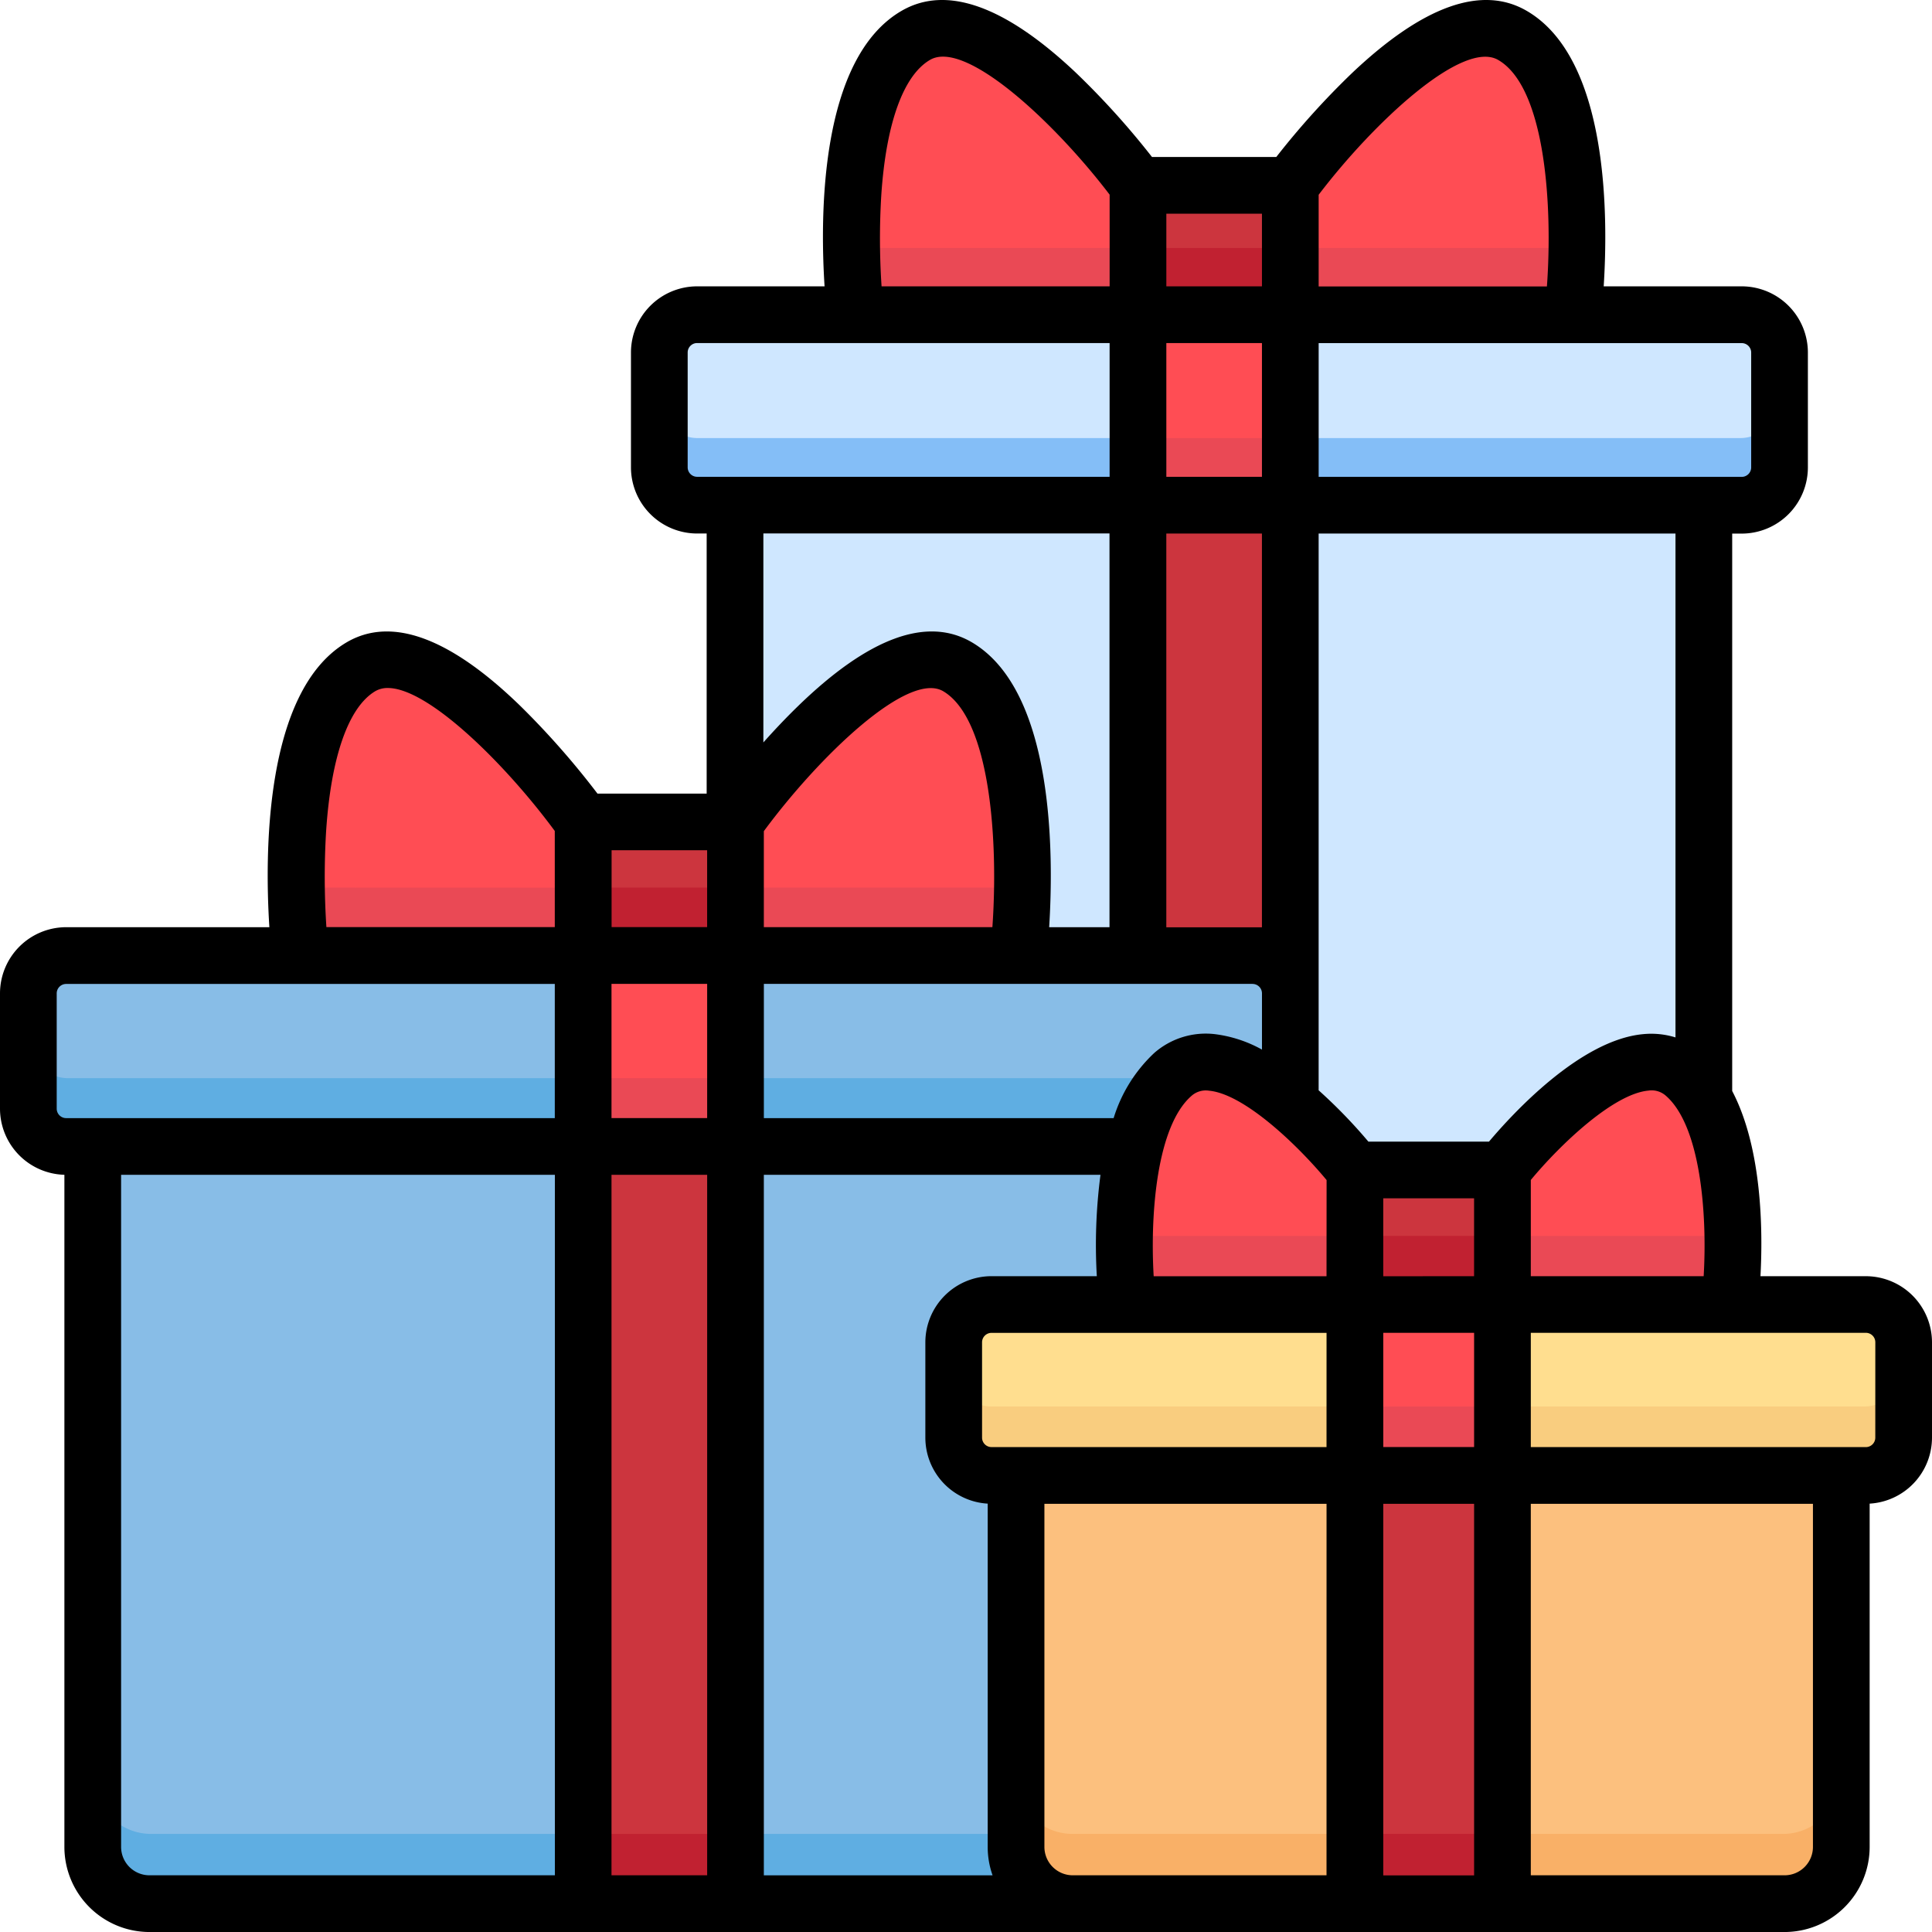 <svg id="gift" xmlns="http://www.w3.org/2000/svg" width="85.959" height="85.96" viewBox="0 0 85.959 85.96">
  <g id="Group_76770" data-name="Group 76770" transform="translate(1.343 1.343)">
    <g id="Group_76766" data-name="Group 76766" transform="translate(28.018)">
      <path id="Path_138800" data-name="Path 138800" d="M194.91,134.092h43.02v59.585a2.518,2.518,0,0,1-2.519,2.519H197.428a2.518,2.518,0,0,1-2.519-2.519Z" transform="translate(-191.548 -112.922)" fill="#cfe7ff"/>
      <path id="Path_138801" data-name="Path 138801" d="M176.565,92.173H222.95a1.679,1.679,0,0,0,1.679-1.679v-5.1a1.679,1.679,0,0,0-1.679-1.679H176.565a1.679,1.679,0,0,0-1.679,1.679v5.1A1.679,1.679,0,0,0,176.565,92.173Z" transform="translate(-174.886 -71.003)" fill="#cfe7ff"/>
      <path id="Path_138802" data-name="Path 138802" d="M222.95,107.77H176.565a1.679,1.679,0,0,1-1.679-1.679v3.022a1.679,1.679,0,0,0,1.679,1.679H222.95a1.679,1.679,0,0,0,1.679-1.679v-3.022a1.679,1.679,0,0,1-1.679,1.679Z" transform="translate(-174.886 -89.622)" fill="#84bef7"/>
      <path id="Path_138803" data-name="Path 138803" d="M301.483,49.5h6.764v5.745h-6.764Z" transform="translate(-280.229 -42.531)" fill="#cc353e"/>
      <g id="Group_76765" data-name="Group 76765" transform="translate(8.538)">
        <path id="Path_138804" data-name="Path 138804" d="M341.774,14.967s6.37-8.676,9.857-6.665c3.885,2.241,2.684,12.409,2.684,12.409H341.774Z" transform="translate(-322.293 -8)" fill="#ff4d54"/>
        <path id="Path_138805" data-name="Path 138805" d="M238.455,14.967S232.085,6.291,228.6,8.3c-3.885,2.241-2.684,12.409-2.684,12.409h12.542V14.967Z" transform="translate(-225.738 -8)" fill="#ff4d54"/>
        <path id="Path_138806" data-name="Path 138806" d="M0,0H6.764V8.458H0Z" transform="translate(19.481 21.17) rotate(180)" fill="#ff4d54"/>
      </g>
      <path id="Path_138807" data-name="Path 138807" d="M301.483,116.092h6.764v3.022h-6.764Z" transform="translate(-280.229 -97.944)" fill="#ea4955"/>
      <path id="Path_138808" data-name="Path 138808" d="M0,0H6.764V62.1H0Z" transform="translate(28.019 83.273) rotate(180)" fill="#cc353e"/>
      <path id="Path_138809" data-name="Path 138809" d="M301.483,65.716h6.764v3.022h-6.764Z" transform="translate(-280.229 -56.026)" fill="#c12131"/>
      <path id="Path_138810" data-name="Path 138810" d="M225.755,65.716c.022,1.746.172,3.022.172,3.022h12.542V65.716Z" transform="translate(-217.215 -56.026)" fill="#ea4955"/>
      <path id="Path_138811" data-name="Path 138811" d="M341.774,65.716v3.022h12.542s.15-1.276.172-3.022Z" transform="translate(-313.755 -56.026)" fill="#ea4955"/>
    </g>
    <g id="Group_76767" data-name="Group 76767" transform="translate(0 28.043)">
      <path id="Path_138812" data-name="Path 138812" d="M9.679,261.7H62.358a1.679,1.679,0,0,0,1.679-1.679V254.9a1.679,1.679,0,0,0-1.679-1.679H9.679A1.679,1.679,0,0,0,8,254.9v5.121A1.679,1.679,0,0,0,9.679,261.7Z" transform="translate(-8 -240.093)" fill="#88bde7"/>
      <path id="Path_138813" data-name="Path 138813" d="M62.358,277.4H9.679A1.679,1.679,0,0,1,8,275.721v3.022a1.679,1.679,0,0,0,1.679,1.679H62.358a1.679,1.679,0,0,0,1.679-1.679v-3.022A1.679,1.679,0,0,1,62.358,277.4Z" transform="translate(-8 -258.816)" fill="#5faee2"/>
      <path id="Path_138814" data-name="Path 138814" d="M25.029,303.722H75.348v31.106a2.518,2.518,0,0,1-2.519,2.519H27.548a2.518,2.518,0,0,1-2.519-2.519Z" transform="translate(-22.17 -282.116)" fill="#88bde7"/>
      <path id="Path_138815" data-name="Path 138815" d="M72.829,473.518H27.547A2.518,2.518,0,0,1,25.028,471v3.022a2.518,2.518,0,0,0,2.519,2.519H72.829a2.518,2.518,0,0,0,2.519-2.519V471A2.518,2.518,0,0,1,72.829,473.518Z" transform="translate(-22.169 -421.309)" fill="#5faee2"/>
      <path id="Path_138816" data-name="Path 138816" d="M0,0H6.766V8.479H0Z" transform="translate(31.401 21.606) rotate(180)" fill="#ff4d54"/>
      <path id="Path_138817" data-name="Path 138817" d="M154.738,285.722H161.5v3.022h-6.766Z" transform="translate(-130.102 -267.138)" fill="#ea4955"/>
      <path id="Path_138818" data-name="Path 138818" d="M0,0H6.766V33.625H0Z" transform="translate(31.401 55.231) rotate(180)" fill="#cc353e"/>
      <path id="Path_138819" data-name="Path 138819" d="M154.738,486H161.5v3.022h-6.766Z" transform="translate(-130.102 -433.792)" fill="#c12131"/>
      <path id="Path_138820" data-name="Path 138820" d="M154.761,217.874h6.761v5.932h-6.761Z" transform="translate(-130.121 -210.681)" fill="#cc353e"/>
      <path id="Path_138821" data-name="Path 138821" d="M195.029,182.227s6.4-8.959,9.876-6.882c3.877,2.314,2.682,12.815,2.682,12.815H195.029v-5.932Z" transform="translate(-163.629 -175.032)" fill="#ff4d54"/>
      <path id="Path_138822" data-name="Path 138822" d="M91.644,182.222s-6.4-8.955-9.879-6.879c-3.877,2.314-2.682,12.815-2.682,12.815l12.561,0Z" transform="translate(-67.005 -175.031)" fill="#ff4d54"/>
      <path id="Path_138823" data-name="Path 138823" d="M195.029,235.221v3.022h12.558s.144-1.269.17-3.022Z" transform="translate(-163.629 -225.116)" fill="#ea4955"/>
      <path id="Path_138824" data-name="Path 138824" d="M154.761,235.221v3.018l6.761,0v-3.022Z" transform="translate(-130.121 -225.116)" fill="#c12131"/>
      <path id="Path_138825" data-name="Path 138825" d="M78.933,235.221c.026,1.753.17,3.022.17,3.022l12.561,0v-3.018Z" transform="translate(-67.024 -225.116)" fill="#ea4955"/>
    </g>
    <g id="Group_76769" data-name="Group 76769" transform="translate(41.091 45.902)">
      <path id="Path_138826" data-name="Path 138826" d="M254.427,353.118h38.825a1.679,1.679,0,0,0,1.679-1.679v-4.232a1.679,1.679,0,0,0-1.679-1.679H254.427a1.679,1.679,0,0,0-1.679,1.679v4.232A1.679,1.679,0,0,0,254.427,353.118Z" transform="translate(-252.748 -334.762)" fill="#ffde8f"/>
      <path id="Path_138827" data-name="Path 138827" d="M293.252,364.415H254.427a1.679,1.679,0,0,1-1.679-1.679v3.022a1.679,1.679,0,0,0,1.679,1.679h38.825a1.679,1.679,0,0,0,1.679-1.679v-3.022A1.679,1.679,0,0,1,293.252,364.415Z" transform="translate(-252.748 -349.081)" fill="#f9cd7f"/>
      <path id="Path_138828" data-name="Path 138828" d="M269.238,390.737h36.646v16.5a2.518,2.518,0,0,1-2.519,2.518H271.757a2.518,2.518,0,0,1-2.519-2.518Z" transform="translate(-266.47 -372.381)" fill="#fcc07e"/>
      <path id="Path_138829" data-name="Path 138829" d="M303.365,473.518H271.757A2.518,2.518,0,0,1,269.238,471v3.022a2.518,2.518,0,0,0,2.519,2.519h31.609a2.518,2.518,0,0,0,2.519-2.519V471A2.518,2.518,0,0,1,303.365,473.518Z" transform="translate(-266.47 -439.168)" fill="#f9b067"/>
      <path id="Path_138830" data-name="Path 138830" d="M0,0H6.552V5.976H0Z" transform="translate(24.367 10.766) rotate(180)" fill="#cc353e"/>
      <g id="Group_76768" data-name="Group 76768" transform="translate(7.589)">
        <path id="Path_138831" data-name="Path 138831" d="M308.175,286.194s-5.246-6.714-8.085-4.243c-2.925,2.546-2.005,10.22-2.005,10.22h10.09Z" transform="translate(-297.949 -281.405)" fill="#ff4d54"/>
        <path id="Path_138832" data-name="Path 138832" d="M397.886,286.194s5.246-6.714,8.085-4.243c2.925,2.546,2.005,10.22,2.005,10.22h-10.09Z" transform="translate(-381.108 -281.405)" fill="#ff4d54"/>
        <path id="Path_138833" data-name="Path 138833" d="M0,0H6.552V7.59H0Z" transform="translate(16.778 18.356) rotate(180)" fill="#ff4d54"/>
      </g>
      <path id="Path_138834" data-name="Path 138834" d="M358.862,372.737h6.552v3.022h-6.552Z" transform="translate(-341.047 -357.403)" fill="#ea4955"/>
      <path id="Path_138835" data-name="Path 138835" d="M0,0H6.552V19.016H0Z" transform="translate(24.367 37.371) rotate(180)" fill="#cc353e"/>
      <path id="Path_138836" data-name="Path 138836" d="M358.862,486h6.552v3.022h-6.552Z" transform="translate(-341.047 -451.651)" fill="#c12131"/>
      <path id="Path_138837" data-name="Path 138837" d="M297.952,327.528a25.54,25.54,0,0,0,.135,3.022h10.09v-3.022Z" transform="translate(-290.361 -319.784)" fill="#ea4955"/>
      <path id="Path_138838" data-name="Path 138838" d="M358.862,327.528h6.552v3.022h-6.552Z" transform="translate(-341.047 -319.784)" fill="#c12131"/>
      <path id="Path_138839" data-name="Path 138839" d="M397.886,330.55h10.09a25.532,25.532,0,0,0,.135-3.022H397.886Z" transform="translate(-373.519 -319.784)" fill="#ea4955"/>
    </g>
  </g>
  <path id="Path_138840" data-name="Path 138840" d="M83.016,56.78H78.327c.11-2.026.078-5.687-1.258-8.239v-24.8h.424a2.947,2.947,0,0,0,2.944-2.944V15.684a2.947,2.947,0,0,0-2.944-2.944H71.352c.2-3.12.225-10.152-3.437-12.264C65.926-.671,63.32.257,60.17,3.236a35.451,35.451,0,0,0-3.385,3.749h-5.53a35.468,35.468,0,0,0-3.385-3.749C44.719.257,42.113-.671,40.124.476c-3.662,2.112-3.64,9.145-3.437,12.264h-5.67a2.947,2.947,0,0,0-2.944,2.944v5.109a2.947,2.947,0,0,0,2.944,2.944h.424V35.309l-4.858,0a36.375,36.375,0,0,0-3.4-3.869C20.021,28.357,17.4,27.4,15.4,28.592c-3.657,2.182-3.619,9.475-3.415,12.661H2.943A2.947,2.947,0,0,0,0,44.2v5.128a2.946,2.946,0,0,0,2.865,2.941v6.382a1.262,1.262,0,0,0,2.523,0V52.271h19.3V83.436H6.648a1.263,1.263,0,0,1-1.26-1.263V57.695a1.262,1.262,0,0,0-2.523,0V82.173A3.789,3.789,0,0,0,6.648,85.96H79.4a3.789,3.789,0,0,0,3.785-3.785V66.9a2.945,2.945,0,0,0,2.774-2.935v-4.24a2.947,2.947,0,0,0-2.944-2.944ZM24.684,49.748H2.943a.421.421,0,0,1-.42-.422V44.2a.421.421,0,0,1,.42-.422H24.684v5.972Zm0-8.5-10.162,0a34.035,34.035,0,0,1-.014-4.241c.216-3.32.992-5.541,2.186-6.253a1.077,1.077,0,0,1,.561-.143c1.817,0,5.245,3.4,7.428,6.361ZM75.8,56.78H68.109V52.5c1.315-1.584,3.67-3.827,5.226-3.976a.955.955,0,0,1,.785.23C75.661,50.1,75.965,54,75.8,56.78ZM58.67,8.666c2.429-3.195,6.4-6.917,7.985-6,2.084,1.2,2.436,6.413,2.171,10.079H58.67Zm0,6.6H77.493a.421.421,0,0,1,.421.421v5.109a.421.421,0,0,1-.421.421H58.67ZM51.893,9.508h4.254v3.233H51.893Zm0,5.756h4.254v5.951H51.893Zm3.835,28.513a.421.421,0,0,1,.42.422v2.5a5.787,5.787,0,0,0-2.109-.689,3.48,3.48,0,0,0-2.683.838,6.635,6.635,0,0,0-1.808,2.9H33.986V43.776H55.727ZM46.68,41.253c.2-3.186.242-10.479-3.415-12.661-2-1.192-4.616-.235-7.782,2.847-.545.53-1.057,1.075-1.519,1.594v-9.3h15.4V41.253H46.68ZM39.211,8.676c.214-3.194.986-5.33,2.174-6.015,1.583-.913,5.556,2.809,7.985,6V12.74H39.223A31.746,31.746,0,0,1,39.211,8.676ZM31.017,21.214a.421.421,0,0,1-.421-.421V15.684a.421.421,0,0,1,.421-.421H49.369v5.951ZM27.211,37.829l4.251,0v3.421l-4.251,0Zm4.252,45.607H27.207V52.271h4.256Zm0-33.689H27.207V43.776h4.256Zm2.522-12.767c2.436-3.3,6.418-7.158,7.987-6.222,2.1,1.253,2.451,6.69,2.182,10.494H33.985Zm0,46.456V52.271H48.963A24.028,24.028,0,0,0,48.8,56.78H44.115a2.947,2.947,0,0,0-2.944,2.944v4.24A2.945,2.945,0,0,0,43.945,66.9V82.175a3.763,3.763,0,0,0,.217,1.262H33.986Zm25.035,0H47.73a1.263,1.263,0,0,1-1.262-1.262V66.908H59.021Zm0-19.052H44.115a.421.421,0,0,1-.421-.421v-4.24a.421.421,0,0,1,.421-.421H59.021Zm0-7.6H51.33c-.164-2.777.14-6.684,1.682-8.026a.955.955,0,0,1,.785-.23c1.556.148,3.911,2.391,5.226,3.976Zm-.351-8.269v-14.1a1.262,1.262,0,0,0-2.523,0v6.844H51.892V23.738h4.254V35.363a1.262,1.262,0,0,0,2.523,0V23.738H74.546V46.157a3.649,3.649,0,0,0-1.453-.144c-2.778.266-5.754,3.488-6.844,4.78H60.882a22.965,22.965,0,0,0-2.212-2.282Zm2.875,8.269V53.316h4.041V56.78ZM65.586,59.3v5.081H61.545V59.3ZM80.662,82.175A1.263,1.263,0,0,1,79.4,83.436H68.109V77.7a1.262,1.262,0,0,0-2.523,0v5.741H61.545V66.908h4.041V79.649a1.262,1.262,0,0,0,2.523,0V66.908H80.662Zm2.774-18.211a.421.421,0,0,1-.421.421H68.109V59.3H83.016a.421.421,0,0,1,.421.421Z" transform="translate(0 0)"/>
</svg>
